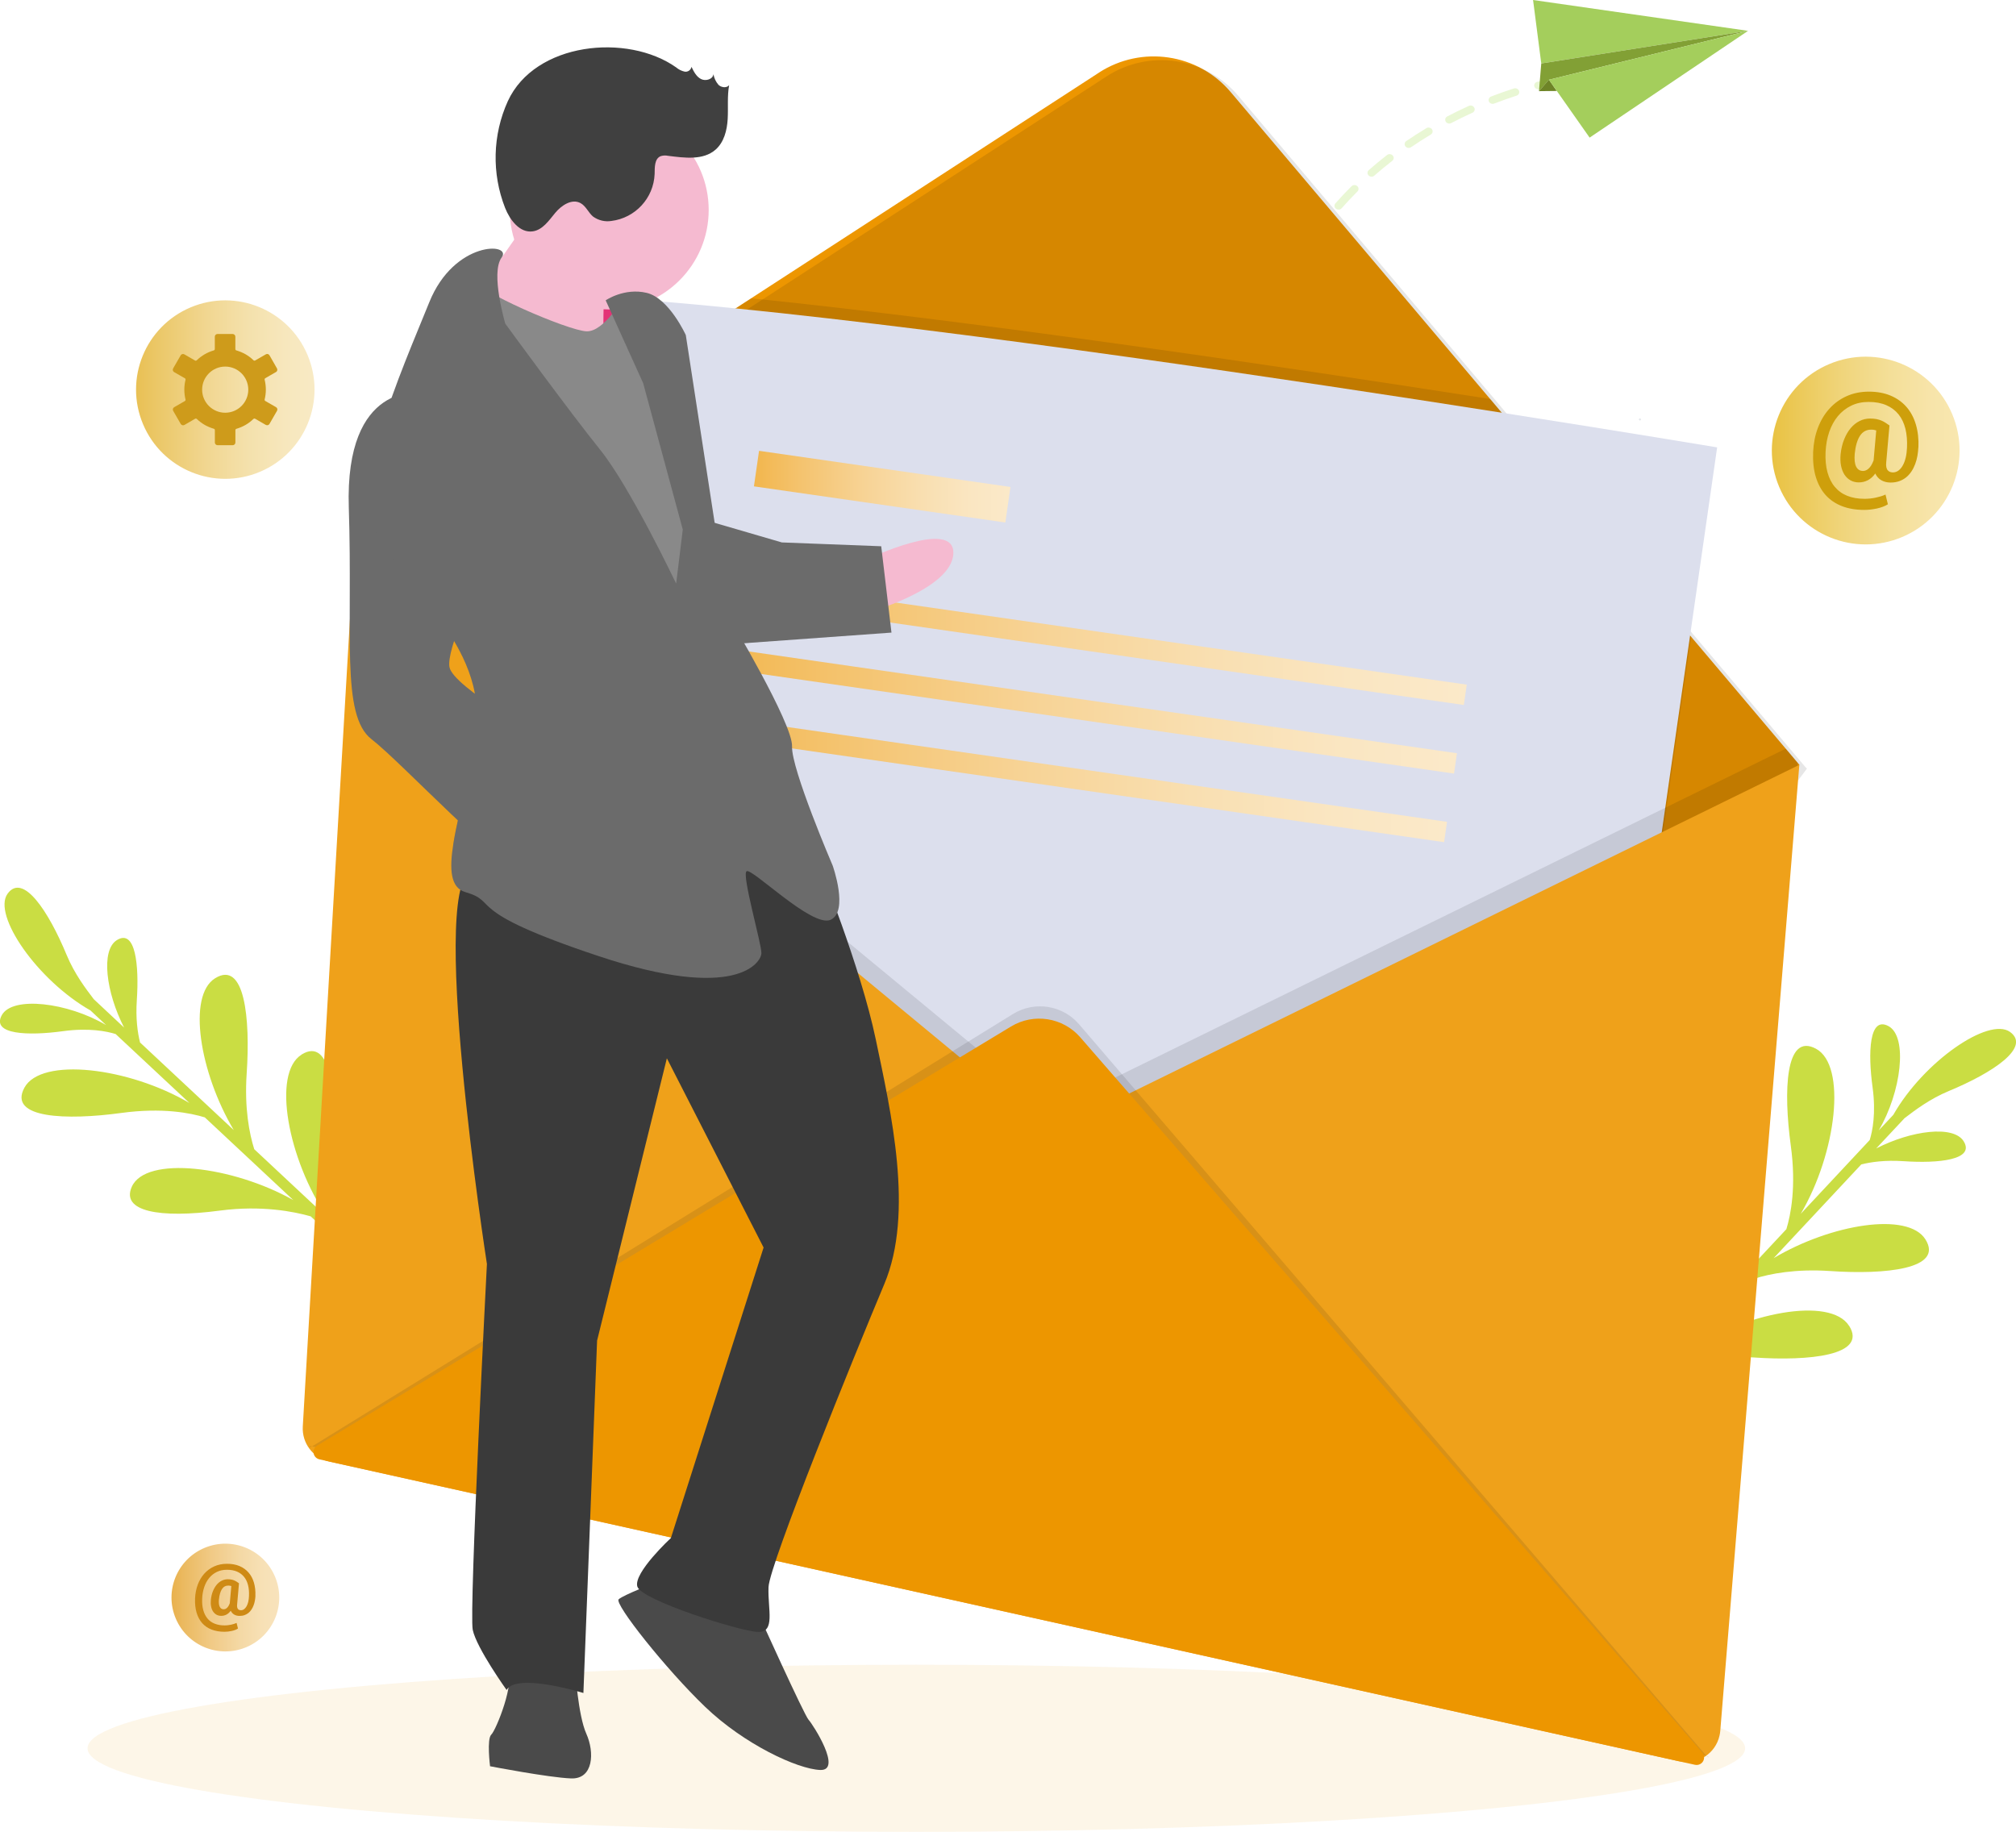 <?xml version="1.0" encoding="UTF-8"?>
<svg id="Layer_2" data-name="Layer 2" xmlns="http://www.w3.org/2000/svg" xmlns:xlink="http://www.w3.org/1999/xlink" viewBox="0 0 405.34 368.34">
  <defs>
    <style>
      .cls-1 {
        fill: #ce9f0b;
      }

      .cls-1, .cls-2, .cls-3, .cls-4, .cls-5, .cls-6, .cls-7, .cls-8, .cls-9, .cls-10, .cls-11, .cls-12, .cls-13, .cls-14, .cls-15, .cls-16, .cls-17, .cls-18, .cls-19, .cls-20, .cls-21, .cls-22, .cls-23, .cls-24, .cls-25, .cls-26, .cls-27, .cls-28 {
        stroke-width: 0px;
      }

      .cls-2 {
        fill: #a4ce5c;
      }

      .cls-3 {
        fill: url(#linear-gradient);
      }

      .cls-4 {
        fill: #e6e8ec;
      }

      .cls-5, .cls-21 {
        fill: #efa11a;
      }

      .cls-6 {
        fill: url(#linear-gradient-6);
      }

      .cls-7 {
        fill: #e33376;
      }

      .cls-8 {
        fill: #898989;
      }

      .cls-9 {
        fill: #ed9600;
      }

      .cls-10 {
        fill: url(#linear-gradient-5);
      }

      .cls-11 {
        fill: #6b6b6b;
      }

      .cls-12 {
        fill: #b6e370;
      }

      .cls-13 {
        fill: #ce8a15;
      }

      .cls-14 {
        fill: #cadd43;
      }

      .cls-29 {
        opacity: .3;
      }

      .cls-15 {
        fill: url(#linear-gradient-2);
      }

      .cls-16 {
        fill: #82a035;
      }

      .cls-17 {
        fill: url(#linear-gradient-7);
      }

      .cls-18 {
        fill: url(#linear-gradient-3);
      }

      .cls-19, .cls-21 {
        isolation: isolate;
        opacity: .1;
      }

      .cls-20 {
        fill: #404040;
      }

      .cls-22 {
        fill: #6e8427;
      }

      .cls-23 {
        fill: #3a3a3a;
      }

      .cls-24 {
        fill: #f5bad0;
      }

      .cls-25 {
        fill: #dcdfed;
      }

      .cls-26 {
        fill: url(#linear-gradient-4);
      }

      .cls-27 {
        fill: #ce9b1b;
        fill-rule: evenodd;
      }

      .cls-28 {
        fill: #4a4a4a;
      }
    </style>
    <linearGradient id="linear-gradient" x1="27.35" y1="78.34" x2="63.22" y2="78.34" gradientTransform="translate(33.95 -11.43) rotate(22.84)" gradientUnits="userSpaceOnUse">
      <stop offset="0" stop-color="#e9c054"/>
      <stop offset=".13" stop-color="#ebc869"/>
      <stop offset=".39" stop-color="#f1d690"/>
      <stop offset=".63" stop-color="#f4e1ac"/>
      <stop offset=".84" stop-color="#f7e7bd"/>
      <stop offset="1" stop-color="#f8eac4"/>
    </linearGradient>
    <linearGradient id="linear-gradient-2" x1="34.45" y1="321.25" x2="56.12" y2="321.25" gradientTransform="translate(128.22 7.6) rotate(22.84)" gradientUnits="userSpaceOnUse">
      <stop offset="0" stop-color="#e9b14d"/>
      <stop offset=".12" stop-color="#ebba61"/>
      <stop offset=".39" stop-color="#f1cb88"/>
      <stop offset=".63" stop-color="#f4d8a4"/>
      <stop offset=".84" stop-color="#f7e0b5"/>
      <stop offset="1" stop-color="#f8e3bc"/>
    </linearGradient>
    <linearGradient id="linear-gradient-3" x1="356.26" y1="90.62" x2="394" y2="90.62" gradientTransform="translate(64.57 -138.48) rotate(22.84)" gradientUnits="userSpaceOnUse">
      <stop offset="0" stop-color="#e9c242"/>
      <stop offset=".12" stop-color="#ebc855"/>
      <stop offset=".38" stop-color="#f0d57c"/>
      <stop offset=".63" stop-color="#f4df98"/>
      <stop offset=".84" stop-color="#f7e4a9"/>
      <stop offset="1" stop-color="#f8e7b0"/>
    </linearGradient>
    <linearGradient id="linear-gradient-4" x1="151.58" y1="97.84" x2="203.16" y2="97.84" gradientTransform="translate(248.99 -91.64) rotate(81.82)" gradientUnits="userSpaceOnUse">
      <stop offset="0" stop-color="#f2b64d"/>
      <stop offset=".18" stop-color="#f4c36e"/>
      <stop offset=".43" stop-color="#f7d395"/>
      <stop offset=".66" stop-color="#f9dfb1"/>
      <stop offset=".85" stop-color="#fae6c2"/>
      <stop offset="1" stop-color="#fbe9c9"/>
    </linearGradient>
    <linearGradient id="linear-gradient-5" x1="144.2" y1="128.92" x2="294.9" y2="128.92" gradientTransform="translate(315.93 -106.73) rotate(81.82)" xlink:href="#linear-gradient-4"/>
    <linearGradient id="linear-gradient-6" x1="142.22" y1="142.71" x2="292.92" y2="142.71" gradientTransform="translate(327.88 -92.95) rotate(81.82)" xlink:href="#linear-gradient-4"/>
    <linearGradient id="linear-gradient-7" x1="140.24" y1="156.49" x2="290.94" y2="156.49" gradientTransform="translate(339.83 -79.16) rotate(81.82)" xlink:href="#linear-gradient-4"/>
  </defs>
  <g id="Landing_Page" data-name="Landing Page">
    <g id="Elements">
      <g id="Leaf">
        <path class="cls-14" d="m60.62,212.07c-5.96,3.75-2.74,21,5.17,32.72l-14.67-13.71c-.97-3.08-2-8.19-1.52-15.26.75-11-.4-22.85-6.37-19.1-5.6,3.52-3.1,18.94,3.77,30.51l-18.84-17.61c-.5-1.97-.9-4.82-.65-8.54.47-6.93-.25-14.4-4.02-12.04-3.27,2.05-2.16,10.54,1.46,17.58l-6.1-5.71c-1.59-2.09-3.86-5.06-5.45-8.89-3.68-8.87-8.8-16.58-11.88-12.31-3.08,4.28,5.98,17.39,16.67,23.47l3.14,2.94c-7.71-4.56-18.86-5.91-20.98-1.97-2.11,3.91,5.39,4.14,12.28,3.2,5.24-.72,8.84.02,10.62.57l14.84,13.87c-12.23-7.19-29.83-9.3-33.19-3.07-3.35,6.21,8.56,6.56,19.48,5.07,8.26-1.13,13.94.01,16.8.89l17.79,16.63c-12.19-6.86-29.67-9.01-32.48-2.66-2.17,4.9,5.42,6.4,17.75,4.77,8.38-1.1,14.91.21,18.23,1.16l8.38,7.83c.68-.41,1.16-.93,1.44-1.54l-3.33-3.12c-1.06-2.82-2.54-8.38-1.98-16.59.75-11-.4-22.85-6.37-19.1Z"/>
        <path class="cls-14" d="m371.78,266.6c-3.75-5.96-21-2.74-32.72,5.17l13.71-14.67c3.08-.97,8.19-2,15.26-1.52,11,.75,22.85-.4,19.1-6.37-3.52-5.6-18.94-3.1-30.51,3.77l17.61-18.84c1.97-.5,4.82-.9,8.54-.65,6.93.47,14.4-.25,12.04-4.02-2.05-3.27-10.54-2.16-17.58,1.46l5.71-6.1c2.09-1.59,5.06-3.86,8.89-5.45,8.87-3.68,16.58-8.8,12.31-11.88-4.28-3.08-17.39,5.98-23.47,16.67l-2.94,3.14c4.56-7.71,5.91-18.86,1.97-20.98-3.91-2.11-4.14,5.39-3.2,12.28.72,5.24-.02,8.84-.57,10.62l-13.87,14.84c7.19-12.23,9.3-29.83,3.07-33.19-6.21-3.35-6.56,8.56-5.07,19.48,1.13,8.26-.01,13.94-.89,16.8l-16.63,17.79c6.86-12.19,9.01-29.67,2.66-32.48-4.9-2.17-6.4,5.42-4.77,17.75,1.1,8.38-.21,14.91-1.16,18.23l-7.83,8.38c.41.68.93,1.16,1.54,1.44l3.12-3.33c2.82-1.06,8.38-2.54,16.59-1.98,11,.75,22.85-.4,19.1-6.37Z"/>
      </g>
      <g id="Sending">
        <g>
          <g class="cls-29">
            <g>
              <path class="cls-12" d="m309.08,17.94c.13.03.27.03.41,0,1.46-.36,2.31-.51,2.32-.51.44-.08.74-.47.66-.89-.08-.42-.5-.69-.95-.62-.04,0-.91.16-2.44.53-.44.11-.7.53-.58.93.08.28.31.48.59.55Z"/>
              <g>
                <path class="cls-12" d="m261.71,53.02c-.76,1.3-1.49,2.65-2.17,4.01-.17.34-.57.5-.94.42-.05-.01-.1-.03-.15-.05-.41-.18-.58-.64-.39-1.02.7-1.39,1.44-2.76,2.22-4.09.22-.37.71-.51,1.11-.3.4.2.54.67.32,1.04Z"/>
                <path class="cls-12" d="m257.62,61.15c-.59,1.37-1.15,2.79-1.66,4.22-.14.38-.56.59-.97.5-.02,0-.04-.01-.06-.02-.43-.14-.66-.57-.51-.97.52-1.45,1.09-2.9,1.69-4.3.17-.39.64-.58,1.06-.42.42.16.62.6.45,1Z"/>
                <path class="cls-12" d="m250.71,83.57c-.39-.09-.66-.45-.61-.84.21-1.52.45-3.05.73-4.53.08-.42.5-.69.94-.62.45.08.74.47.66.89-.27,1.46-.51,2.96-.72,4.46-.06.42-.47.72-.91.66-.03,0-.07,0-.1-.02Z"/>
                <path class="cls-12" d="m253.98,68.73c.43.11.69.54.57.94-.2.67-.39,1.35-.57,2.02-.21.77-.41,1.56-.6,2.35-.1.41-.53.67-.97.58,0,0-.01,0-.02,0-.43-.1-.69-.5-.59-.91.19-.8.4-1.6.61-2.39.18-.68.38-1.37.58-2.06.12-.4.56-.64.99-.54,0,0,.01,0,.02,0Z"/>
                <path class="cls-12" d="m264.15,49.15c-.19.29-.56.41-.89.33-.08-.02-.16-.05-.24-.1-.38-.23-.49-.7-.25-1.06.87-1.29,1.79-2.57,2.74-3.8.26-.34.77-.42,1.14-.17.36.25.45.73.18,1.07-.93,1.21-1.83,2.46-2.69,3.72Z"/>
                <path class="cls-12" d="m304.91,19.24c-1.49.48-3,1.01-4.49,1.59-.17.07-.35.07-.51.03-.24-.06-.45-.22-.55-.45-.17-.39.03-.84.44-1,1.52-.59,3.06-1.14,4.58-1.62.43-.14.89.08,1.04.48.15.4-.08.84-.51.97Z"/>
                <path class="cls-12" d="m291.79,24.75c-.19.1-.4.12-.6.07-.21-.05-.4-.18-.51-.37-.22-.37-.08-.84.31-1.04,1.42-.74,2.88-1.46,4.34-2.12.41-.18.89-.03,1.09.36.2.38.03.84-.38,1.02-1.43.65-2.86,1.35-4.26,2.08Z"/>
                <path class="cls-12" d="m276.32,35.32c-.21.19-.5.25-.76.18-.15-.03-.28-.11-.39-.22-.31-.31-.29-.79.04-1.08,1.18-1.04,2.42-2.06,3.67-3.03.35-.27.86-.22,1.15.1.29.33.24.81-.11,1.08-1.23.95-2.44,1.95-3.6,2.97Z"/>
                <path class="cls-12" d="m283.71,29.6c-.2.14-.45.18-.68.12-.18-.04-.34-.14-.46-.29-.26-.34-.18-.82.18-1.07,1.31-.89,2.67-1.76,4.04-2.59.38-.23.88-.12,1.13.23.24.36.13.83-.25,1.06-1.35.81-2.68,1.66-3.96,2.54Z"/>
                <path class="cls-12" d="m269.76,41.87c-.21.24-.53.32-.83.25-.11-.03-.22-.08-.32-.15-.35-.27-.4-.75-.11-1.08,1.04-1.18,2.12-2.33,3.24-3.44.31-.31.82-.32,1.15-.03.33.29.34.77.04,1.08-1.09,1.09-2.16,2.22-3.17,3.37Z"/>
              </g>
            </g>
          </g>
          <g>
            <polygon class="cls-2" points="309.89 12.76 308.24 0 351.47 6.2 309.89 12.76"/>
            <polygon class="cls-16" points="351.47 6.2 311.54 16.01 311.43 16.03 309.43 18.33 309.89 12.76 351.47 6.2"/>
            <polygon class="cls-22" points="309.43 18.33 313.01 18.29 311.43 16.03 309.43 18.33"/>
            <polygon class="cls-2" points="316.46 14.8 311.43 16.03 319.61 27.67 351.47 6.2 316.46 14.8"/>
          </g>
        </g>
      </g>
      <g id="icons">
        <g id="Medicine">
          <circle class="cls-3" cx="45.29" cy="78.34" r="17.94" transform="translate(-26.85 23.72) rotate(-22.84)"/>
          <path class="cls-27" d="m48.56,75.07c-.84-.84-2-1.36-3.28-1.36s-2.44.52-3.28,1.36c-.84.84-1.36,2-1.36,3.28s.52,2.44,1.36,3.28c.84.84,2,1.36,3.28,1.36s2.44-.52,3.28-1.36c.84-.84,1.36-2,1.36-3.28s-.52-2.44-1.36-3.28h0Zm-1-4.6c.64.19,1.25.45,1.82.77.58.34,1.12.74,1.59,1.2.09.09.23.1.34.04l2.15-1.24h.01c.12-.07.26-.09.39-.05.13.04.25.12.32.25h0s1.51,2.64,1.51,2.64c.07.13.09.27.05.41-.04.13-.12.25-.25.32h-.01s-2.14,1.24-2.14,1.24c-.11.06-.16.19-.13.31h0c.08.32.14.64.18.98.04.33.06.66.06,1s-.02.67-.06,1c-.04.33-.1.66-.18.98-.03.13.03.27.15.32l2.14,1.23h0c.13.07.21.19.25.32.04.13.02.28-.05.41l-1.52,2.64h0c-.07.13-.19.21-.32.25-.13.04-.28.02-.4-.05h-.02s-2.14-1.24-2.14-1.24c-.11-.06-.25-.04-.34.04-.48.46-1.01.87-1.59,1.2-.57.33-1.18.59-1.83.78-.13.04-.21.15-.21.27v2.49c0,.15-.06.28-.16.38-.1.1-.23.16-.38.16h-3.05c-.15,0-.28-.06-.38-.16-.1-.1-.16-.23-.16-.38v-2.49c0-.13-.09-.25-.22-.28-.64-.19-1.25-.45-1.82-.77-.58-.34-1.12-.74-1.59-1.2-.1-.09-.25-.1-.35-.03l-2.14,1.24c-.13.07-.27.09-.41.05-.13-.04-.25-.12-.33-.25h0s-1.52-2.64-1.52-2.64h0c-.07-.13-.09-.27-.05-.41.04-.13.12-.25.25-.32l2.15-1.24c.11-.06.16-.19.13-.31h0c-.08-.32-.14-.64-.18-.98-.04-.33-.06-.66-.06-1s.02-.67.06-1c.04-.33.1-.66.18-.98.03-.13-.03-.27-.15-.32l-2.14-1.23c-.13-.07-.21-.19-.25-.32-.04-.13-.02-.28.05-.4v-.02s1.52-2.63,1.52-2.63h0c.07-.13.19-.21.33-.25.13-.04.28-.02.4.05h0s2.15,1.24,2.15,1.24c.11.07.26.04.35-.05.48-.46,1.01-.86,1.59-1.2.57-.33,1.18-.59,1.83-.78.13-.04.21-.15.21-.27v-2.49c0-.15.06-.28.16-.38.1-.1.23-.16.38-.16h3.05c.15,0,.28.06.38.16.1.1.16.23.16.38v2.49c0,.13.09.25.22.28Z"/>
        </g>
        <g id="Medicine-2" data-name="Medicine">
          <circle class="cls-15" cx="45.29" cy="321.25" r="10.83" transform="translate(-121.12 42.75) rotate(-22.84)"/>
          <path class="cls-13" d="m51.36,320.85c-.01.33-.05.66-.11.99-.06.33-.14.64-.26.95-.11.3-.25.58-.42.84-.17.26-.37.49-.6.68-.23.19-.5.34-.8.45s-.63.16-1,.16c-.42,0-.78-.09-1.09-.27-.3-.18-.53-.44-.69-.77-.24.34-.53.6-.85.77s-.68.26-1.06.26c-.36,0-.67-.08-.95-.23-.28-.16-.51-.38-.7-.66-.19-.29-.32-.63-.39-1.03-.08-.4-.09-.85-.04-1.35.07-.62.2-1.19.41-1.69.2-.5.45-.93.75-1.29s.64-.63,1.02-.82c.38-.19.79-.29,1.22-.29.28,0,.53.02.75.07.21.04.41.1.58.18s.33.16.48.26c.15.1.29.2.44.3l-.37,4.23c-.03.24-.03.44.01.6.04.15.09.27.17.36.08.09.17.15.27.18.1.03.21.05.31.05.24,0,.45-.07.65-.22.19-.15.36-.35.5-.6.14-.26.25-.56.33-.9.08-.35.13-.72.14-1.12.04-.8-.02-1.53-.18-2.18-.16-.65-.42-1.21-.79-1.67s-.84-.82-1.41-1.07c-.58-.25-1.26-.38-2.06-.38-.75,0-1.42.15-2.01.43-.6.29-1.11.69-1.54,1.21s-.76,1.12-1,1.83c-.24.71-.38,1.47-.42,2.3-.04.89.03,1.67.22,2.34.18.67.47,1.24.85,1.7.38.46.86.8,1.44,1.03.58.23,1.24.35,1.99.35.21,0,.43-.01.65-.04.22-.02.44-.06.65-.1.21-.04.41-.1.6-.16s.36-.13.52-.2l.28,1.13c-.17.11-.37.21-.58.29-.22.08-.45.15-.69.2s-.49.09-.74.12c-.25.03-.49.04-.71.04-.96,0-1.82-.15-2.58-.44s-1.38-.72-1.89-1.29c-.5-.57-.88-1.26-1.13-2.1-.25-.83-.35-1.79-.31-2.87.04-1,.23-1.92.54-2.77.32-.85.76-1.59,1.31-2.21.56-.62,1.22-1.11,1.99-1.46.77-.35,1.63-.53,2.58-.53s1.79.15,2.52.46c.73.31,1.34.75,1.82,1.31.49.56.85,1.24,1.08,2.03.23.79.33,1.67.29,2.63Zm-7.35.77c-.05.64,0,1.13.17,1.47.17.33.43.5.8.5.09,0,.18-.02.29-.05.1-.04.21-.1.32-.19.11-.09.22-.22.32-.37s.2-.36.29-.6l.31-3.46c-.09-.03-.18-.05-.28-.07s-.2-.03-.31-.03c-.56,0-1,.24-1.3.72-.31.48-.51,1.17-.6,2.09Z"/>
        </g>
        <g id="Medicine-3" data-name="Medicine">
          <circle class="cls-18" cx="375.13" cy="90.62" r="18.87" transform="translate(-5.77 152.69) rotate(-22.84)"/>
          <path class="cls-1" d="m385.71,89.93c-.03.58-.09,1.15-.19,1.73-.1.57-.25,1.12-.45,1.65-.2.53-.44,1.02-.74,1.47-.3.45-.65.85-1.05,1.18-.4.33-.87.59-1.39.78s-1.11.29-1.75.29c-.73,0-1.36-.16-1.89-.47-.53-.31-.93-.76-1.2-1.35-.42.59-.92,1.04-1.48,1.34s-1.18.45-1.84.45c-.62,0-1.17-.14-1.66-.41-.49-.27-.89-.66-1.22-1.15-.32-.5-.55-1.1-.69-1.8-.14-.7-.16-1.48-.08-2.35.12-1.09.35-2.07.71-2.95.35-.88.79-1.63,1.31-2.25s1.12-1.1,1.78-1.43c.67-.34,1.37-.5,2.12-.5.49,0,.93.04,1.3.11.37.08.71.18,1.01.31s.58.28.83.45c.25.17.51.34.76.52l-.65,7.36c-.05.42-.04.77.02,1.04.06.27.16.48.3.63.14.15.29.26.47.32.18.06.36.09.55.09.42,0,.79-.13,1.13-.38.33-.25.63-.6.87-1.05.25-.45.44-.97.58-1.57.14-.6.22-1.25.25-1.95.07-1.4-.04-2.67-.31-3.8-.28-1.13-.73-2.1-1.37-2.9s-1.46-1.42-2.46-1.86c-1.01-.44-2.2-.66-3.58-.66-1.3,0-2.47.25-3.51.76-1.04.51-1.93,1.21-2.67,2.1s-1.32,1.96-1.74,3.19c-.42,1.23-.66,2.57-.73,4.01-.07,1.55.06,2.9.38,4.07.32,1.17.81,2.16,1.48,2.95.67.8,1.5,1.4,2.51,1.8,1.01.4,2.16.6,3.47.6.37,0,.74-.02,1.13-.06.39-.04.76-.1,1.13-.18.37-.08.72-.17,1.05-.27s.63-.22.9-.35l.48,1.96c-.3.2-.64.36-1.02.5-.38.14-.78.26-1.2.35s-.85.16-1.29.21c-.44.05-.85.07-1.24.07-1.68,0-3.18-.25-4.49-.76s-2.41-1.26-3.29-2.24c-.88-.99-1.53-2.2-1.97-3.65-.43-1.45-.61-3.12-.53-5,.08-1.74.39-3.35.95-4.83.56-1.48,1.32-2.76,2.29-3.84.97-1.08,2.12-1.93,3.47-2.54,1.34-.61,2.85-.92,4.5-.92s3.12.27,4.39.81c1.27.54,2.33,1.3,3.18,2.28.85.98,1.48,2.16,1.88,3.53.41,1.38.58,2.9.51,4.58Zm-12.8,1.35c-.09,1.12,0,1.97.29,2.55.29.58.76.87,1.4.87.15,0,.32-.03.5-.1.18-.06.37-.18.56-.34.19-.16.38-.38.55-.65s.34-.62.5-1.04l.53-6.02c-.15-.05-.31-.09-.48-.12s-.35-.04-.53-.04c-.98,0-1.73.42-2.27,1.25-.54.83-.89,2.05-1.05,3.64Z"/>
        </g>
      </g>
      <g id="Mail">
        <ellipse class="cls-21" cx="184.24" cy="351.54" rx="166.64" ry="16.8"/>
        <circle class="cls-4" cx="329.73" cy="84.34" r=".21"/>
        <path class="cls-9" d="m220.97,14.6L71.1,111.84l97.81,176.41c.92,1.67,2.5,2.87,4.36,3.32l88.62,21.62c3.13.76,6.36-.77,7.76-3.67l43.96-91.33,48.18-64.4L247.45,18.52c-6.58-7.78-17.92-9.46-26.48-3.93Z"/>
        <path class="cls-19" d="m363.3,154.54l-.42.57-28.22,37.73-.51.68-19.02,25.43-37.6,78.12-1.05,2.18-5.31,11.02c-1.4,2.91-4.64,4.44-7.77,3.67l-88.62-21.63c-1.85-.45-3.43-1.66-4.36-3.32l-8.52-15.34-1.53-2.76-61.51-110.99-.53-.95-25.71-46.37,3.11-2.02,23.55-15.27.54-.36,49.59-32.18,3.13-2.03L222.49,15.36c8.56-5.55,19.91-3.87,26.49,3.92l52.15,61.73,2.29,2.75,37.85,44.78.21.25,19.03,22.51,2.4,2.84.39.41Z"/>
        <path class="cls-19" d="m340.02,128.03l-4.62,32.1-1.39,9.69-.8,20.63-.06,1.61-4.14,107.8c-.15,3.77-3.33,6.71-7.1,6.56-.41-.02-.81-.07-1.21-.16l-44.67-9.97-.48-.11-114.56-25.57-2.1-.47-62.98-14.06,1.44-96.93.05-3.24.44-29.34.48-32.38,49.59-32.18,3.13-2.03c46,4.72,107.17,13.79,148.62,20.26l2.29,2.75,37.83,44.78.26.25Z"/>
        <path class="cls-25" d="m345.25,89.97l-5.44,37.83-4.99,34.64-1.39,9.66-.8,20.63-4.21,109.42c-.15,3.77-3.33,6.71-7.1,6.56-.41-.02-.81-.07-1.21-.16l-45.15-10.08-114.56-25.57-65.08-14.53,1.49-100.17.44-29.34.51-34.32.52-35.3c10.76-.51,28.47.64,49.62,2.77,47.34,4.75,111.87,14.36,154.07,20.98,25.84,4.05,43.29,6.97,43.29,6.97Z"/>
        <rect class="cls-26" x="173.76" y="72.31" width="7.22" height="51.07" transform="translate(55.29 259.5) rotate(-81.82)"/>
        <rect class="cls-10" x="217.49" y="53.09" width="4.13" height="151.66" transform="translate(60.71 327.9) rotate(-81.82)"/>
        <rect class="cls-6" x="215.51" y="66.88" width="4.13" height="151.66" transform="translate(45.37 337.77) rotate(-81.82)"/>
        <rect class="cls-17" x="213.52" y="80.66" width="4.13" height="151.66" transform="translate(30.02 347.63) rotate(-81.82)"/>
        <path class="cls-19" d="m359.05,150.54l-24.23,11.88-123.64,60.64-113.94-94.17-23.03-19.07-3.11,2.02,25.71,46.37-1.49,100.17,65.08,14.53,8.51,15.34c.92,1.67,2.5,2.87,4.36,3.32l88.62,21.62c3.13.75,6.36-.78,7.75-3.67l5.31-11.02,45.15,10.08c3.69.82,7.34-1.5,8.16-5.19.09-.4.14-.8.16-1.21l4.21-109.42,28.73-38.4.08-.97-2.38-2.85Z"/>
        <path class="cls-5" d="m71.1,111.84l-10.22,174.99c-.2,3.35,2.06,6.34,5.34,7.07l271.39,60.26c3.69.81,7.33-1.53,8.13-5.21.07-.3.11-.6.14-.9l15.9-194.26-150.59,73.86L71.1,111.84Z"/>
        <path class="cls-19" d="m62.75,290.83l140.99-86.98c4.31-2.61,9.88-1.74,13.18,2.06l126.19,147.17c.46.53.68.15,0,0l-280.36-62.25c-.8-.18-.7.42,0,0Z"/>
        <path class="cls-9" d="m63.76,290.69l139.53-84.29c4.55-2.75,10.43-1.83,13.92,2.19l125.05,143.81c.54.63.48,1.58-.15,2.13-.36.31-.84.43-1.31.33l-276.58-61.42c-.81-.18-1.33-.97-1.15-1.79.09-.41.34-.76.7-.97Z"/>
      </g>
      <g id="Men">
        <g>
          <rect class="cls-7" x="114.84" y="57.26" width="16.36" height="12.73" transform="translate(54.68 184.09) rotate(-87.78)"/>
          <path class="cls-28" d="m131.8,318.23s-6.46,2.48-7.41,3.35,9.46,14.01,17.36,21.6c7.89,7.58,18.62,12.55,23.16,12.72,4.54.18-1.46-9.15-2.34-10.1s-10.09-21.32-10.09-21.32l-20.68-6.26Z"/>
          <path class="cls-28" d="m102.03,335.27c1.71,2.8-2.31,12.65-3.25,13.52s-.25,6.36-.25,6.36c0,0,11.74,2.27,16.28,2.45,4.54.18,4.75-5.27,3.08-8.98s-2.23-12.82-2.23-12.82c0,0-15.34-3.32-13.63-.53Z"/>
          <path class="cls-24" d="m122.07,53.12c-.98,1.78-.74,19.08-.74,19.08l-19.01-2.56s-10.62-7.69-6.84-11.18c3.77-3.49,13.46-18.58,13.46-18.58,0,0,14.11,11.46,13.13,13.25Z"/>
          <path class="cls-19" d="m76.57,86.62c2.26-1.69,5.08-2.48,7.89-2.2,16.98,7.94,11.24,38.64,11.24,38.64,0,0-1.5,4.57-2.72,8.99-4.7-9.8-13.91-18.57-17.57-25.24-2.4-4.37-1.25-12.01,1.16-20.19Z"/>
          <path class="cls-24" d="m112.74,171.95s17.06,6.09,21.45.3c4.39-5.79-14.86-8.99-14.86-8.99l-6.59,8.69Z"/>
          <path class="cls-19" d="m115.33,156.57c7.16,3.01,8.77,8.53,8.77,8.53,0,0-1.58,17.22-4.27,16.21s-9.99-.39-14.53-.56c-2.2-.09-8.03-5.21-14.17-11.01,1.11-7.07,4.21-16.79,4.64-25.2,5.46,4.49,14.72,10,19.56,12.04Z"/>
          <path class="cls-11" d="m95.91,117.61s-6.22,12.97-5.54,16.54c.75,3.88,18,13.97,25.16,16.97s8.77,8.53,8.77,8.53c0,0-1.58,17.22-4.27,16.21-2.69-1.01-9.99-.39-14.53-.56-4.54-.18-24.62-21.88-30.81-26.67-6.18-4.79-3.73-21.07-4.56-46.57s14.54-23.09,14.54-23.09c16.98,7.94,11.24,38.64,11.24,38.64Z"/>
          <circle class="cls-24" cx="122.49" cy="42.22" r="20"/>
          <g>
            <path class="cls-24" d="m173.93,123.36s17.47-4.78,17.75-12.05c.28-7.27-17.33,1.15-17.33,1.15l-.42,10.9Z"/>
            <path class="cls-23" d="m95.51,174.91c-9.99-.39,2.39,79.24,2.39,79.24,0,0-3.62,69.91-2.85,73.58s6.81,12.09,6.81,12.09c1.96-3.56,15.44.6,15.44.6l2.75-70.85,14.03-56.77,19.45,38.05-18.64,58.41s-7.55,6.99-6.75,9.75,20.58,8.99,24.21,9.13c3.63.14,1.99-4.47,2.17-9.01.18-4.54,17.27-46.64,23.29-60.96,6.01-14.32,1.34-34.52-1.73-49.19-3.07-14.67-11.38-35.01-11.38-35.01-20.05-22.61-59.19,1.34-69.18.96Z"/>
            <path class="cls-8" d="m135.76,75.49l4.46,25.65,5.44,47.52-11.22,7.75-45.99-80.93s5.42-22.53,6.23-19.77,19.6,10.77,23.23,10.91,7.55-6.99,7.55-6.99l10.3,15.87Z"/>
            <path class="cls-11" d="m75.41,106.81c-2.4-4.37-1.25-12.01,1.16-20.19,2.71-9.23,7.05-19.14,9.72-25.79,5.03-12.54,16.84-12.08,14.56-9.02-2.28,3.05.74,13.26.74,13.26,0,0,12.96,17.79,19.03,25.3s15.33,26.98,15.33,26.98l1.33-10.87-7.96-29.42-7.54-16.67s3.74-2.58,8.25-1.5,7.86,8.49,7.86,8.49l8.72,56.74s12.82,21.42,12.64,25.96,8.17,23.97,8.17,23.97c0,0,3.28,9.22-.42,10.9s-15.96-10.63-16.91-9.75,3.07,14.67,3,16.49-4.93,9.82-32.77.55c-27.84-9.27-19.6-10.77-26.79-12.87-2.97-.87-3.2-4.57-2.39-9.65,1.11-7.07,4.21-16.79,4.64-25.2.02-.18.02-.36.03-.54.16-4.1-.99-8.1-2.82-11.94-4.7-9.8-13.91-18.57-17.57-25.24Z"/>
            <path class="cls-11" d="m146.4,129.57l32.84-2.37-2.06-17.36-19.98-.77-14.39-4.2c-4.61,1.64,3.59,24.7,3.59,24.7Z"/>
            <path class="cls-20" d="m102.1,20.35c-3.07,6.78-3.26,14.51-.55,21.44.97,2.45,2.96,5.1,5.57,4.73,1.97-.28,3.23-2.16,4.5-3.7s3.38-2.94,5.12-1.97c1.07.59,1.55,1.88,2.48,2.68,1.07.78,2.4,1.11,3.7.9,4.82-.6,8.5-4.59,8.7-9.44.02-1.34-.04-3.05,1.19-3.58.48-.16,1-.19,1.5-.08,3.29.41,7.05.95,9.55-1.23,1.71-1.49,2.32-3.9,2.45-6.17s-.12-4.57.29-6.8c-.51.62-1.56.48-2.14-.07-.53-.61-.88-1.35-1.01-2.14-.13,1.04-1.58,1.45-2.51.97s-1.45-1.5-1.91-2.45c-.12.65-.74,1.08-1.39.96-.62-.14-1.2-.43-1.68-.84-9.81-6.95-28.41-5.08-33.86,6.79Z"/>
          </g>
        </g>
      </g>
    </g>
  </g>
</svg>